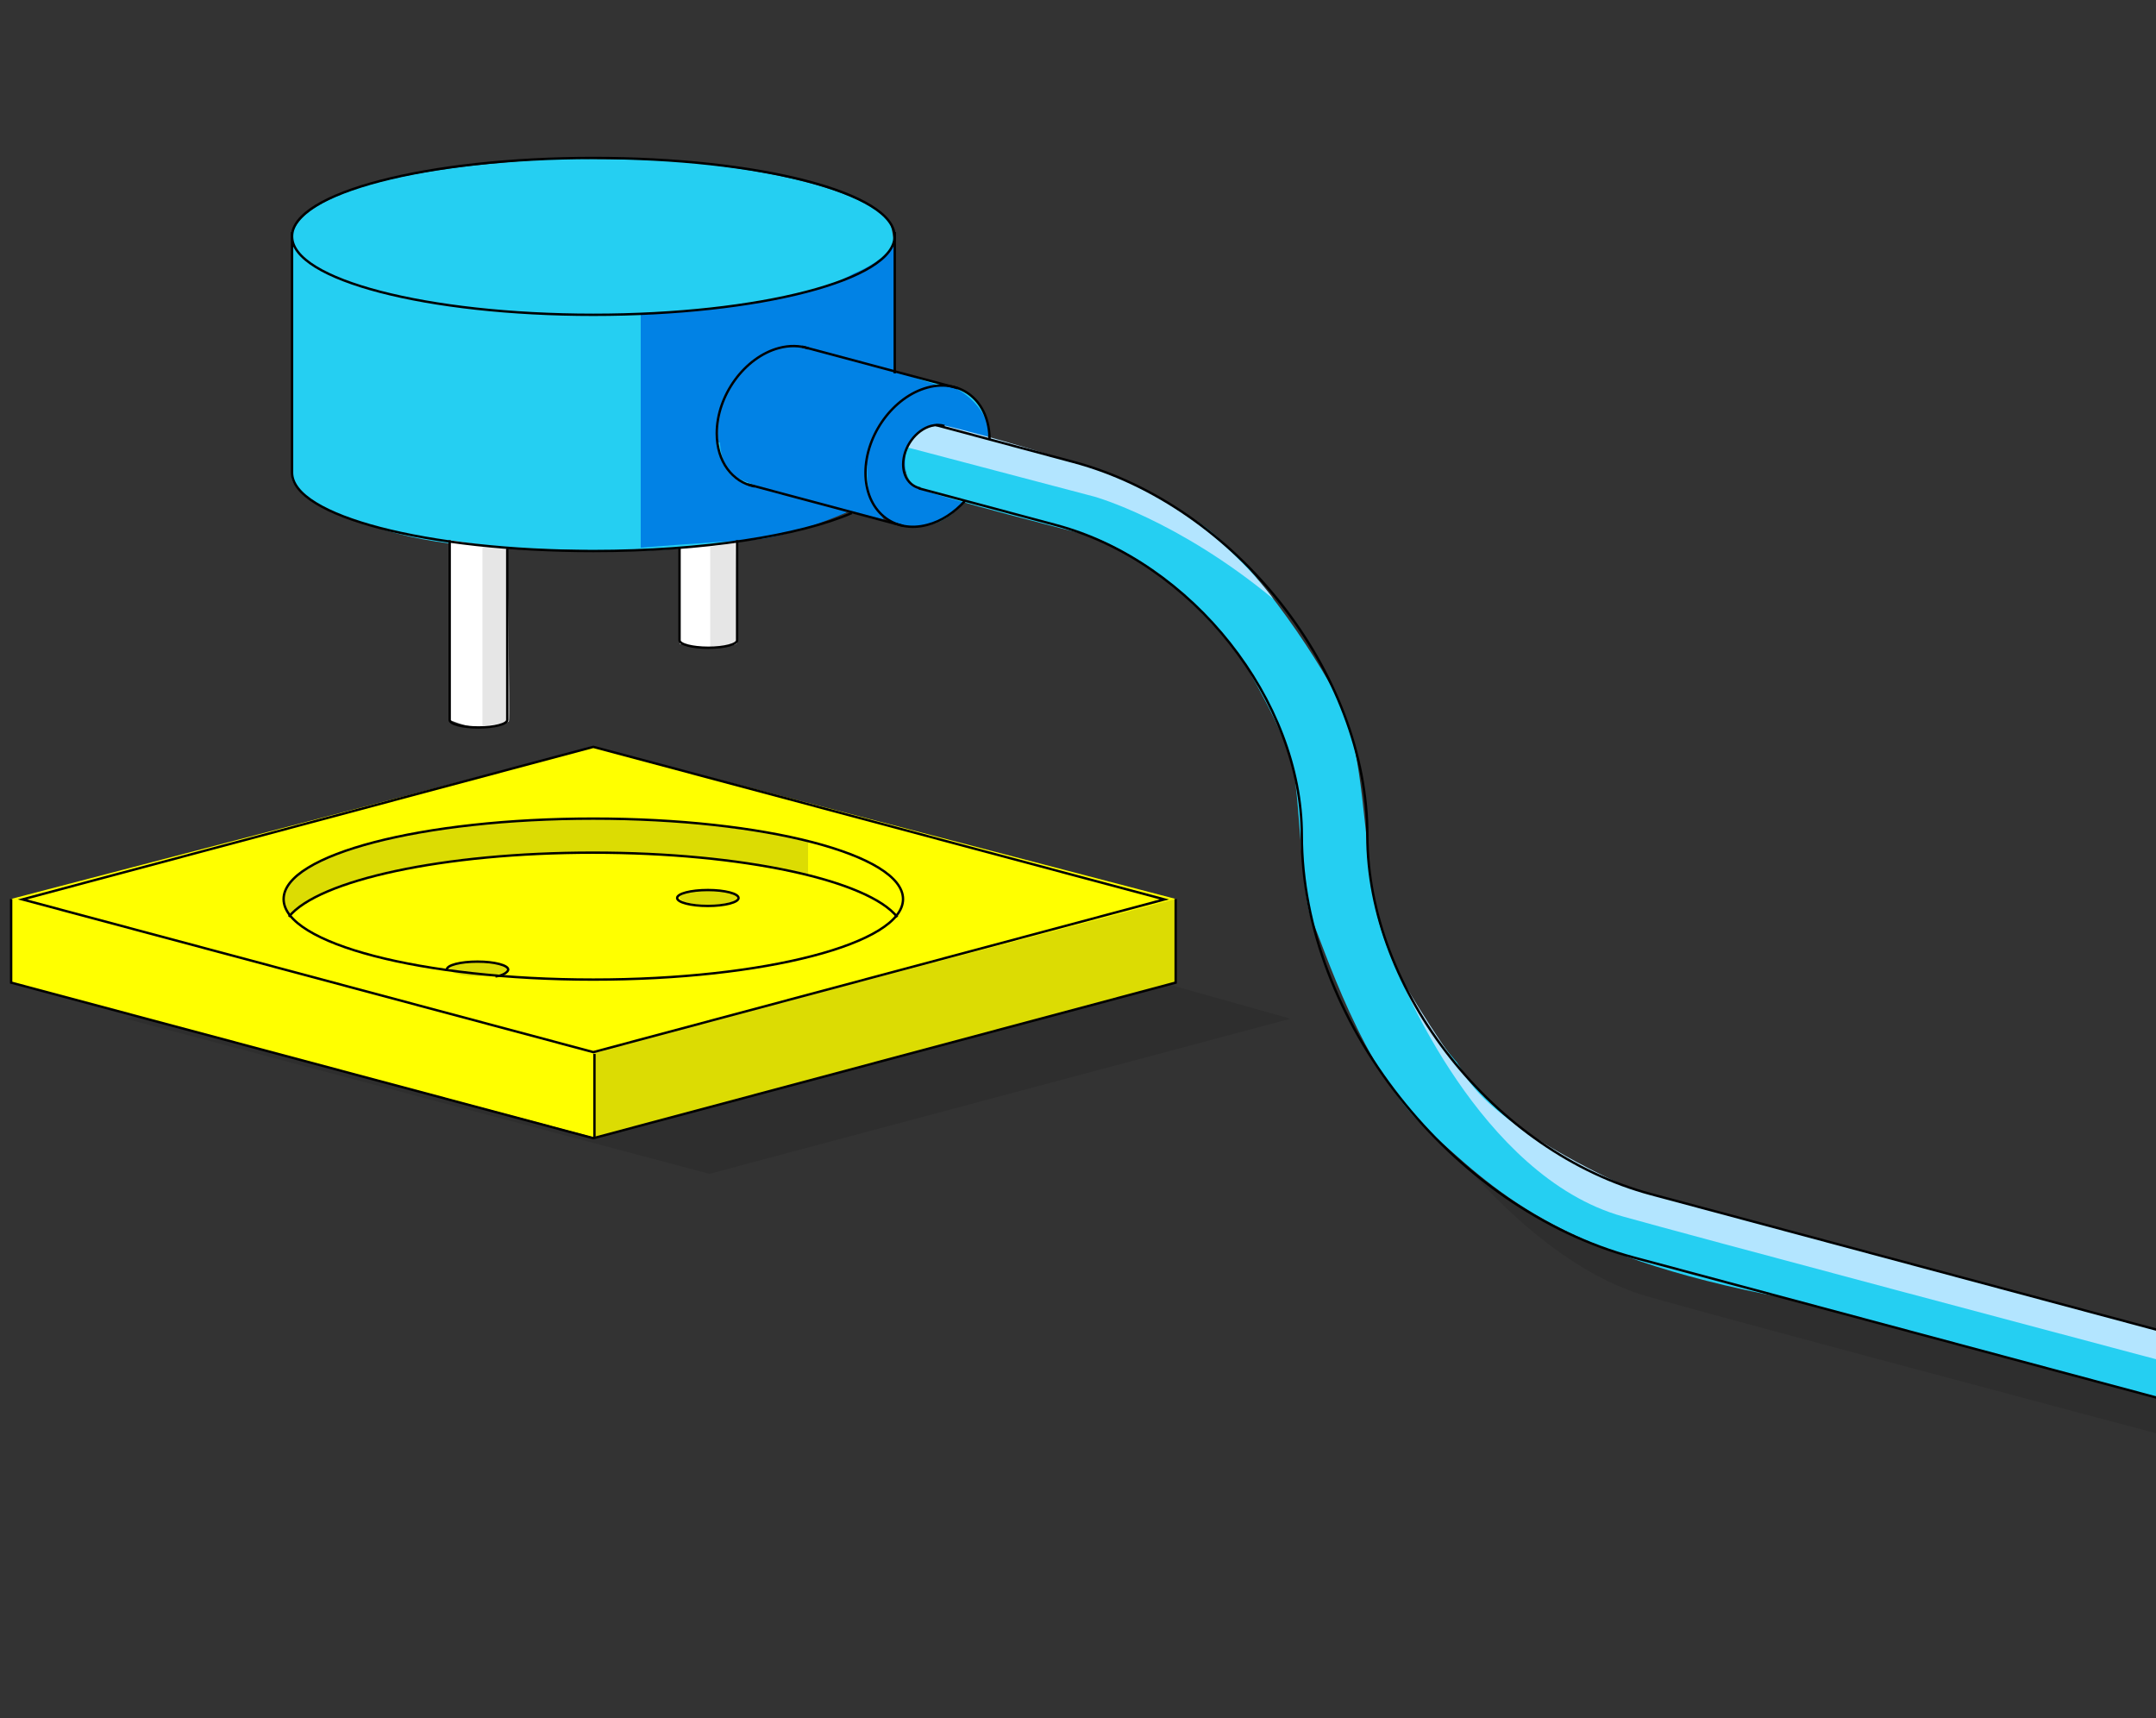 <?xml version="1.0" encoding="utf-8"?>
<!-- Generator: Adobe Illustrator 25.1.0, SVG Export Plug-In . SVG Version: 6.00 Build 0)  -->
<svg version="1.0" xmlns="http://www.w3.org/2000/svg" xmlns:xlink="http://www.w3.org/1999/xlink" x="0px" y="0px"
	 viewBox="0 0 1355.4 1080" style="enable-background:new 0 0 1355.4 1080;" xml:space="preserve">
<rect x="0" y="0" width="1355.4" height="1080" fill="#333333" stroke="none"/>
<style type="text/css">
	.st0{display:none;}
	.st1{display:inline;opacity:8.000000e-02;}
	.st2{display:inline;opacity:8.000180e-02;}
	.st3{display:inline;fill:#F076AC;}
	.st4{display:inline;fill:#EC196F;}
	.st5{display:inline;fill:#E087B8;}
	.st6{display:inline;fill:#F8C9DE;stroke:#000000;stroke-width:1.394;stroke-miterlimit:10;}
	.st7{display:inline;}
	.st8{fill:none;stroke:#EC196F;stroke-width:1.394;stroke-miterlimit:10;}
	.st9{fill:#FBE2ED;stroke:#000000;stroke-miterlimit:10;}
	.st10{fill:#F076AC;stroke:#000000;stroke-miterlimit:10;}
	.st11{fill:#FFFFFF;}
	.st12{fill:none;stroke:#000000;stroke-miterlimit:10;}
	.st13{fill:#F68C23;}
	.st14{fill:#F05822;}
	.st15{fill:#F8A254;}
	.st16{fill:#FFEAC8;stroke:#000000;stroke-miterlimit:10;}
	.st17{fill:none;stroke:#EC196F;stroke-miterlimit:10;}
	.st18{fill:#F076AC;}
	.st19{fill:#EC196F;}
	.st20{fill:none;stroke:#000000;stroke-width:0.98;stroke-miterlimit:10;}
	.st21{fill:none;stroke:#000000;stroke-width:0.966;stroke-miterlimit:10;}
	.st22{opacity:8.000000e-02;}
	.st23{display:inline;fill:#FFFFFF;}
	.st24{display:inline;fill:#377DC0;}
	.st25{display:inline;fill:#DAE0E9;}
	.st26{fill:none;stroke:#000000;}
	.st27{display:inline;fill:#43C5E8;}
	.st28{display:inline;fill:#B4E3F9;}
	.st29{display:inline;opacity:0.1;}
	.st30{display:inline;fill:#F68C23;}
	.st31{display:inline;fill:#F05822;}
	.st32{display:inline;fill:none;stroke:#000000;stroke-miterlimit:10;}
	.st33{display:inline;fill:#F8C9DE;}
	.st34{fill:none;stroke:#000000;stroke-miterlimit:10;stroke-dasharray:11.043,11.043;}
	.st35{fill:none;stroke:#000000;stroke-miterlimit:10;stroke-dasharray:11.834,11.834;}
	.st36{opacity:0.1;}
	.st37{fill:#13E817;}
	.st38{fill:#00C805;}
	.st39{fill:#40FF61;}
	.st40{fill:#8BF08E;}
	.st41{fill:#25CFF2;}
	.st42{fill:#0182E5;}
	.st43{fill:#4DE0F4;}
	.st44{fill:none;stroke:#000000;stroke-miterlimit:10;stroke-dasharray:12.44,12.44;}
	.st45{fill:#FF8D19;}
	.st46{fill:#B3E5FF;}
	.st47{fill:#FFFF00;}
	.st48{fill:#E6E6E6;}
	.st49{fill:#DCDC03;}
	.st50{fill:none;stroke:#000000;stroke-width:1.5;stroke-miterlimit:10;}
</style>
<g id="Layer_1" class="st0">
	<polygon class="st1" points="375.9,1034.5 452.2,1012.4 649.7,1070.1 927.5,994.1 717,935.9 893.8,884.8 521.1,782.7 313.7,842.6 
		3.1,932.4 	"/>
	<g class="st2">
		<g>
			<defs>
				<rect id="SVGID_1_" x="4.4" y="783.3" width="890.7" height="251.7"/>
			</defs>
			<clipPath id="SVGID_2_">
				<use xlink:href="#SVGID_1_"  style="overflow:visible;"/>
			</clipPath>
		</g>
	</g>
	<polygon class="st3" points="4.4,21.5 42.2,11.1 405.9,109 405.9,1026.3 368.3,1036.8 4.4,939.3 	"/>
	<polygon class="st4" points="368.6,119.8 405.9,109 405.9,1026.3 368.3,1036.8 	"/>
	<polygon class="st5" points="4.4,21.5 42.2,11.1 405.9,109 368.6,119.8 	"/>
	<polygon class="st6" points="18.5,49.3 97.7,69.4 97.7,108.6 274.5,156.5 275.4,117.3 353.8,137.6 353.8,1012.4 18.5,922.8 	"/>
	<path class="st7" d="M369.7,1038.5L3.1,940.3V19.7L369.7,118V1038.5z M5.8,938.2l361.3,96.8V119.9L5.8,23.1V938.2z"/>
	<path class="st7" d="M355.2,1014.5L17.3,923.9V46.6l81.6,21.9v39.2l174.5,46.8v-39.2l81.6,21.9v877.3H355.2z M19.7,921.9
		l332.6,89.2v-872l-76.3-20.5v39.2L96.2,109.7V70.5L19.9,50v872H19.7z"/>
	<polygon class="st7" points="369.4,1038.4 368.6,1035.7 404.7,1025.5 404.7,109.7 42,12.5 4.2,22.4 3.7,19.7 42.2,9.7 42.4,9.9 
		407.3,107.5 407.3,1027.4 	"/>
	<polygon class="st7" points="405.7,107.8 367.6,117.8 368.2,120.3 406.4,110.4 	"/>
	<path class="st7" d="M190.9,920.9c-2.3,0-4.8-0.3-7.2-1.1c-17.1-4.6-30.9-24.2-30.9-43.6c0-10.1,3.9-18.9,10.4-24
		c5.8-4.4,13.4-5.8,21.2-3.7c17.1,4.6,30.9,24.2,30.9,43.6c0,10.1-3.9,18.9-10.4,24C201,919.3,196.1,920.9,190.9,920.9 M177.3,850.2
		c-4.6,0-8.8,1.4-12.4,4.1c-6,4.6-9.4,12.5-9.4,21.9c0,18.4,13.1,36.9,29,41.2c7.1,1.9,13.8,0.7,18.9-3.2c6-4.6,9.4-12.6,9.4-21.9
		c0-18.4-13.1-36.9-29-41.2C181.6,850.6,179.4,850.2,177.3,850.2"/>
	<g class="st7">
		<g>
			
				<ellipse transform="matrix(0.759 -0.651 0.651 0.759 -138.348 189.241)" class="st8" cx="186.2" cy="281.4" rx="12.9" ry="17.5"/>
			<g>
				<path class="st8" d="M214.5,273.2c5.3,5.3,8.7,12.5,8.7,19.4c0,6.9-3.4,12-8.7,14.1"/>
				<path class="st8" d="M229.6,270.8c7.5,7.5,12.3,17.7,12.3,27.6c0,9.8-4.9,17-12.3,20"/>
				<path class="st8" d="M245.1,266.6c10.3,10.4,17,24.4,17,38c0,13.5-6.7,23.5-17,27.6"/>
			</g>
			<g>
				<path class="st8" d="M158,255.9c-5.3,2.1-8.7,7.2-8.7,14.1c0,6.9,3.4,14.1,8.7,19.4"/>
				<path class="st8" d="M142.9,244.3c-7.5,3-12.3,10.2-12.3,20c0,9.8,4.9,20,12.3,27.6"/>
				<path class="st8" d="M127.4,230.6c-10.3,4.1-17,14-17,27.6c0,13.5,6.7,27.6,17,38"/>
			</g>
		</g>
	</g>
	<g class="st7">
		<polygon class="st9" points="324.7,653.2 41,577.2 41,355.5 324.7,431.6 		"/>
		<polygon class="st10" points="149,545.2 149,457.1 216.7,519.3 		"/>
	</g>
	<g class="st7">
		<path class="st11" d="M264,720.2L108.4,676c-10.5-3-19.2-14.6-19.2-25.8l0,0c0-11.2,8.6-17.9,19.2-14.9L264,679.6
			c10.5,3,19.2,14.6,19.2,25.8v0C283.1,716.5,274.5,723.2,264,720.2z"/>
		<path class="st12" d="M264,720.2L108.4,676c-10.5-3-19.2-14.6-19.2-25.8l0,0c0-11.2,8.6-17.9,19.2-14.9L264,679.6
			c10.5,3,19.2,14.6,19.2,25.8v0C283.1,716.5,274.5,723.2,264,720.2z"/>
	</g>
	<g class="st7">
		<polygon class="st13" points="714.7,476.5 315.4,367.1 315.4,711.2 714.8,820.2 		"/>
		<polygon class="st14" points="727.9,472.7 714.7,476.5 714.8,820.2 727.7,816.8 		"/>
		<polygon class="st15" points="727.9,472.7 714.7,476.5 315.4,367.1 330,363.1 		"/>
		<polygon points="716.1,821.7 716.1,476.4 315.3,366.6 315.3,675.1 316.8,675.1 316.8,368.6 714.6,477.4 714.6,819.7 395.8,732.5 
			395.4,733.9 		"/>
		<polygon points="727.8,818.2 729.2,818.2 729.2,471.9 329.4,362.4 329,363.8 727.8,473 		"/>
		<polygon points="329.8,362.6 330.2,364.1 315.7,368 315.3,366.6 		"/>
		<polygon points="727.9,472.4 728.3,473.8 714.8,477.5 714.4,476.1 		"/>
		<polygon points="728.1,816.6 728.5,818 715.6,821.5 715.2,820.1 		"/>
		<polygon class="st16" points="470.4,578.9 356.2,544 356.2,429.8 470.4,464.7 		"/>
		<g>
			<g>
				
					<ellipse transform="matrix(0.759 -0.651 0.651 0.759 -245.893 474.073)" class="st17" cx="516.9" cy="568.9" rx="5.1" ry="6.9"/>
				<g>
					<path class="st17" d="M528,565.7c2.1,2.1,3.4,4.9,3.4,7.6c0,2.7-1.4,4.7-3.4,5.5"/>
					<path class="st17" d="M534,564.8c2.9,3,4.9,7,4.9,10.8c0,3.9-1.9,6.7-4.9,7.9"/>
					<path class="st17" d="M540.1,563.1c4,4.1,6.7,9.6,6.7,14.9c0,5.3-2.6,9.2-6.7,10.8"/>
				</g>
				<g>
					<path class="st17" d="M505.8,558.9c-2.1,0.8-3.4,2.8-3.4,5.5c0,2.7,1.4,5.5,3.4,7.6"/>
					<path class="st17" d="M499.8,554.3c-2.9,1.2-4.9,4-4.9,7.9c0,3.9,1.9,7.9,4.9,10.8"/>
					<path class="st17" d="M493.7,548.9c-4,1.6-6.7,5.5-6.7,10.8c0,5.3,2.6,10.8,6.7,14.9"/>
				</g>
			</g>
		</g>
		<path class="st18" d="M659.5,568.5c0,6.9,5.1,16.1,12.2,18c6.9,1.9,12.2-4.5,12.2-11.5c0-6.9-5.8-14.9-12.7-16.8
			C664.2,556.4,659.5,561.5,659.5,568.5"/>
		<path class="st19" d="M669.4,557.8l6-1.9c0,0,11.5,2.6,13.1,10.9c1.6,8.4-0.1,15.6-2.9,16.8c-2.8,1.1-5.8,1.4-5.8,1.4
			s6.6-6.9,4.1-13.6c-2.6-6.7-5.7-11.2-8.5-12.2C672.6,558.4,669.4,557.8,669.4,557.8"/>
		<path class="st18" d="M617.1,557.6c0,6.9,5.1,16.1,12.2,18c6.9,1.9,12.2-4.5,12.2-11.5c0-7-5.8-14.9-12.7-16.8
			C621.7,545.4,617.1,550.5,617.1,557.6"/>
		<path class="st19" d="M626.4,546.3l6-1.9c0,0,10.5,2.8,13.1,11c2.7,8.7-0.1,15.6-2.9,16.8c-2.8,1.1-5.7,2.8-5.7,2.8
			s6.5-8.2,4-14.9c-2.6-6.7-5.7-11.2-8.5-12.2C629.6,546.8,626.4,546.3,626.4,546.3"/>
		<polygon points="488.7,524.7 488.3,526.3 602.1,556.8 602.5,555.2 		"/>
		<polygon points="488.7,501.1 488.3,502.7 602.1,533.2 602.5,531.6 		"/>
		<path d="M631.9,576.9c-1,0-2-0.1-3-0.4c-7.1-1.9-12.8-10.2-12.8-18.3c0-4.4,1.6-8,4.5-10.2c2.5-1.9,5.6-2.4,8.8-1.6
			c7.2,1.9,12.9,10.2,12.9,18.3c0,4.4-1.6,8-4.5,10.2C636,576.2,634,576.9,631.9,576.9 M626.3,547.6c-1.8,0-3.5,0.6-4.9,1.7
			c-2.5,1.9-3.8,5-3.8,8.8c0,7.5,5.3,15,11.6,16.8c2.8,0.8,5.4,0.3,7.4-1.2c2.5-1.9,3.8-5,3.8-8.8c0-7.5-5.3-15-11.6-16.7
			C628,547.7,627.2,547.6,626.3,547.6"/>
		<path d="M635.7,576.1l-0.4-1.6l4.6-1.2c3.9-1.1,6.5-5.2,6.5-10.2c0-7.5-5.3-15-11.6-16.8c-1.9-0.6-3.8-0.4-5.5,0.2l-5.1,1.5
			l-0.4-1.6l5.1-1.5c1.9-0.8,4.1-0.8,6.4-0.2c7.2,1.9,12.9,10.2,12.9,18.3c0,5.9-3,10.5-7.7,11.8L635.7,576.1z"/>
		<polygon points="622.1,559.4 621.7,561 634.9,564.6 635.4,562.9 		"/>
		<rect x="670.1" y="566" width="1.7" height="13"/>
		<path d="M674.3,587.7c-1,0-2-0.1-3-0.4c-7.2-1.9-12.9-10.2-12.9-18.3c0-4.4,1.6-8,4.5-10.2c2.5-1.9,5.6-2.4,8.8-1.6
			c7.2,1.9,12.8,10.2,12.8,18.3c0,4.4-1.6,8-4.5,10.2C678.5,587.1,676.5,587.7,674.3,587.7 M668.8,558.5c-1.8,0-3.5,0.6-4.9,1.7
			c-2.5,1.9-3.8,5-3.8,8.8c0,7.5,5.3,15,11.6,16.8c2.8,0.8,5.4,0.3,7.4-1.2c2.5-1.9,3.8-5,3.8-8.8c0-7.5-5.3-15-11.6-16.8
			C670.5,558.6,669.6,558.5,668.8,558.5"/>
		<path d="M678.2,587l-0.4-1.6l4.6-1.2c3.9-1.1,6.5-5.1,6.5-10.2c0-7.5-5.3-15-11.6-16.8c-1.9-0.5-3.8-0.4-5.5,0.2l-5.1,1.4
			l-0.4-1.6l5.1-1.4c1.9-0.8,4.1-0.8,6.4-0.2c7.2,1.9,12.9,10.2,12.9,18.3c0,5.9-3,10.5-7.7,11.8L678.2,587z"/>
		<rect x="670.1" y="565.9" transform="matrix(0.258 -0.966 0.966 0.258 -55.335 1073.46)" width="1.7" height="13.7"/>
		<polygon class="st13" points="317.4,467.7 258.6,550.8 319.7,533.5 		"/>
		<polyline class="st20" points="316,467.5 258.6,550.8 316.8,533.2 		"/>
		<polyline class="st12" points="316.1,672.7 316.1,711.4 397.1,733.4 		"/>
		<path class="st14" d="M640.6,754.3l-252.2-71.7c-17.1-4.9-31.1-23.6-31.1-41.8v0c0-18.1,14-29,31.1-24.1l252.2,71.7
			c17.1,4.9,31.1,23.6,31.1,41.8v0C671.7,748.3,657.7,759.2,640.6,754.3z"/>
		<g>
			<path class="st11" d="M641.2,738.6L389,666.9c-17.1-4.9-31.1-23.6-31.1-41.8v0c0-18.1,14-29,31.1-24.1l252.2,71.7
				c17.1,4.9,31.1,23.6,31.1,41.8v0C672.3,732.6,658.3,743.4,641.2,738.6z"/>
			<path class="st21" d="M628.3,740.9l-238.7-74c-17.1-4.9-31.1-23.6-31.1-41.8l-11.6,6.5c0-11,7.6-22.7,15.5-27.7
				c0.7-0.4,10.6-2.5,11.4-2.8c4.6-1.6,10-1.7,15.8-0.1l252.2,71.7c17.1,4.9,31.1,23.6,31.1,41.8v0c0,12-6.2,20.8-15.3,24
				c-1.1,0.4-14.5,3.9-15.6,4.1C638.1,743.3,632.7,742.1,628.3,740.9z"/>
			<path class="st11" d="M630.2,741.4l-252.2-71.7c-17.1-4.9-31.1-23.6-31.1-41.8v0c0-18.1,14-29,31.1-24.1l252.2,71.7
				c17.1,4.9,31.1,23.6,31.1,41.8v0C661.3,735.4,647.3,746.3,630.2,741.4z"/>
			<path class="st21" d="M630.2,741.4l-252.2-71.7c-17.1-4.9-31.1-23.6-31.1-41.8v0c0-18.1,14-29,31.1-24.1l252.2,71.7
				c17.1,4.9,31.1,23.6,31.1,41.8v0C661.3,735.4,647.3,746.3,630.2,741.4z"/>
		</g>
		<polygon class="st22" points="661.3,717.3 660.3,725.2 658.5,730 656,734.1 652.4,737.8 646.7,741 655.8,739 662,736.4 
			667.1,731.9 669.7,728 672.3,720.6 672.9,713 		"/>
	</g>
</g>
<g id="Layer_2" class="st0">
	<path class="st1" d="M824.9,759.4L129.4,940.3l385.6,100.2l204.4-53.2l203.2,52.8c19.1,5,46.8,5.8,62,1.8l231.7-60.2
		c15.2-3.9,12-11.2-7-16.1L1006,912.8l204.4-53.2L824.9,759.4z"/>
	<polygon class="st23" points="354.2,333.3 354.2,678.3 358.3,691.5 365.8,699.4 374.1,703.4 910.1,847.1 913.9,848 927.4,845.4 
		934.9,840.9 938.5,833.6 939,483.5 933.1,467.8 925.8,461.3 917.9,458 379.1,313.9 371.2,312.3 358.3,318.1 	"/>
	<polygon class="st24" points="355.7,372.9 929.1,525.1 929.1,614.9 355.7,462.4 	"/>
	<polygon class="st25" points="929.9,482.9 937.6,478.1 939,488.5 938.9,827.8 936.3,838 930.6,842.5 926.4,847.1 920.6,847.1 
		927.4,841.2 929.9,834.3 930.2,826.7 	"/>
	<polygon class="st23" points="355.7,326.2 364.4,319.8 373.3,313.3 386.9,312.3 390.1,317.8 925.9,460.5 934.6,469.3 939.1,481.2 
		929.9,482.9 922.7,469 915.4,463 906.4,459.7 371.8,318.5 368.2,319.1 	"/>
	<g class="st7">
		<path class="st26" d="M910.1,847.1l-536-143.6c-11-2.9-19.8-14.2-19.8-25.2v-345c0-11,8.9-17.5,19.8-14.5l536,143.6
			c11,2.9,19.8,14.2,19.8,25.2v345C929.9,843.5,921,850,910.1,847.1z"/>
		<line class="st26" x1="354.2" y1="371.8" x2="929.9" y2="526.1"/>
		<line class="st26" x1="354.2" y1="462.1" x2="929.9" y2="616.3"/>
		<polygon class="st26" points="641.9,614.9 399.4,549.9 399.4,521.9 641.9,586.9 		"/>
		
			<ellipse transform="matrix(0.883 -0.469 0.469 0.883 -259.175 478.369)" class="st26" cx="829.9" cy="759" rx="23.4" ry="30.9"/>
		
			<ellipse transform="matrix(0.883 -0.469 0.469 0.883 -259.466 495.025)" class="st26" cx="863.2" cy="767.9" rx="23.4" ry="30.9"/>
	</g>
	<g class="st7">
		<path class="st26" d="M350.5,323.9c12.8-7.2,21.7-12.1,32.7-9.1l536,143.6c11,2.9,19.8,14.2,19.8,25.2v345
			c0,13.4-6.6,17.7-23.9,19.3"/>
	</g>
	<polygon class="st1" points="549.8,365.8 677.6,399.6 677.6,786.2 549.8,750.5 	"/>
	<polygon class="st27" points="549.6,112.9 172.3,10.5 133.1,21.3 133.1,940.2 512,1041.7 551.2,1030.9 	"/>
	<polygon class="st24" points="549.8,113.1 510.6,123.5 510.6,1042.3 549.8,1031.5 	"/>
	<polygon class="st28" points="495.5,1022.3 146.3,927.6 146.3,46.2 495.5,136.8 	"/>
	<path class="st29" d="M503.7,282.1l-7.7,23.4l-1,101l-0.4,13.3v29.1c-14.9-4-26.9-19.3-26.9-34.1c0,0,0,0,0,0
		c-1.5,13.1-12.9,20.5-26.7,16.8c-14.9-4-26.9-19.3-26.9-34.1c0-0.4,0-0.8,0.1-1.2l-0.2-0.1c-0.5,14.3-12.3,22.8-26.9,18.8
		c-14.2-3.8-25.8-18-26.8-32.2c-0.9,13.9-12.5,21.9-26.8,18.1c-14.6-3.9-26.5-18.8-26.9-33.4c-1.9,12.5-13.1,19.6-26.6,15.9
		c-14.9-4-26.9-19.3-26.9-34.1c0-0.1,0-0.2,0-0.3l-0.7-0.2c-0.6,14.2-12.4,22.5-26.9,18.6c-14.9-4-26.9-19.3-26.9-34.1l10.9,2.9
		l-4.8-1.4l-6.1-1.5v-90.4L503.7,282.1z"/>
	<path class="st29" d="M511,302.5l-15.1,3l-1.5,143.4c0,0,17.2,5.7,16.6-12.8C510.7,426.3,511,302.5,511,302.5z"/>
	<path class="st27" d="M418,478.5c0,9.7,7.3,22.5,17,25.1s17-6.3,17-16.1s-8.1-20.8-17.8-23.4C424.4,461.5,418,468.8,418,478.5z"/>
	<path class="st24" d="M431.7,463.6l8.4-2.7c0,0,16.2,3.5,18.3,15.4c2.1,11.9-0.2,21.9-4.1,23.4s-8.1,2.1-8.1,2.1s9.3-9.7,5.8-19
		c-3.6-9.4-8-15.7-11.9-17.1C436.1,464.3,431.7,463.6,431.7,463.6z"/>
	<path class="st27" d="M358.6,463.2c0,9.7,7.3,22.5,17,25.1c9.7,2.6,17-6.3,17-16.1s-8.1-20.8-17.8-23.4S358.6,453.5,358.6,463.2z"
		/>
	<path class="st24" d="M371.6,447.5l8.4-2.7c0,0,14.7,3.9,18.3,15.4c3.8,12.2-0.2,21.9-4.1,23.4c-4,1.6-7.9,3.9-7.9,3.9
		s9.1-11.4,5.6-20.8s-8-15.7-11.9-17.1C376,448.2,371.6,447.5,371.6,447.5z"/>
	<path class="st27" d="M418.2,572.3c0,9.7,7.3,22.5,17,25.1c9.7,2.6,17-6.3,17-16.1c0-9.7-8.1-20.8-17.8-23.4
		S418.2,562.6,418.2,572.3z"/>
	<path class="st24" d="M432,557.4l8.4-2.7c0,0,16.2,3.5,18.3,15.4c2.1,11.9-0.2,21.9-4.1,23.4c-4,1.6-8.1,2.1-8.1,2.1
		s9.3-9.7,5.8-19c-3.6-9.4-8-15.7-11.9-17.1S432,557.4,432,557.4z"/>
	<path class="st27" d="M358.9,557c0,9.7,7.3,22.5,17,25.1c9.7,2.6,17-6.3,17-16.1c0-9.7-8.1-20.8-17.8-23.4
		C365.3,540,358.9,547.2,358.9,557z"/>
	<path class="st24" d="M371.8,541.3l8.4-2.7c0,0,14.7,3.9,18.3,15.4c3.8,12.2-0.2,21.9-4.1,23.4c-4,1.6-7.9,3.9-7.9,3.9
		s9.1-11.4,5.6-20.8c-3.6-9.4-8-15.7-11.9-17.1S371.8,541.3,371.8,541.3z"/>
	<path class="st27" d="M418.2,666.2c0,9.7,7.3,22.5,17,25.1c9.7,2.6,17-6.3,17-16.1c0-9.7-8.1-20.8-17.8-23.4
		C424.7,649.2,418.2,656.4,418.2,666.2z"/>
	<path class="st24" d="M432,651.3l8.4-2.7c0,0,16.2,3.5,18.3,15.4c2.1,11.9-0.2,21.9-4.1,23.4c-4,1.6-8.1,2.1-8.1,2.1
		s9.3-9.7,5.8-19c-3.6-9.4-8-15.7-11.9-17.1C436.4,651.9,432,651.3,432,651.3z"/>
	<path class="st27" d="M358.9,650.8c0,9.7,7.3,22.5,17,25.1c9.7,2.6,17-6.3,17-16.1s-8.1-20.8-17.8-23.4
		C365.3,633.8,358.9,641.1,358.9,650.8z"/>
	<path class="st24" d="M371.8,635.1l8.4-2.7c0,0,14.7,3.9,18.3,15.4c3.8,12.2-0.2,21.9-4.1,23.4c-4,1.6-7.9,3.9-7.9,3.9
		s9.1-11.4,5.6-20.8c-3.6-9.4-8-15.7-11.9-17.1S371.8,635.1,371.8,635.1z"/>
	<path class="st24" d="M390.2,873.6L216,826.4c0,0-17-5.6-25.6,6.8s-0.7,29.6,3.4,34.6c4.1,5,11.5,11.4,23.8,14.9
		c12.3,3.5,211.6,56.8,211.6,56.8s15.5,6.2,25.4-9.9c9.9-16-7.6-34.1-7.6-34.1s-9-9.9-18.9-11.7C418.2,882,390.2,873.6,390.2,873.6z
		"/>
	<path class="st24" d="M379,877.3L204.7,830c0,0-17-5.6-25.6,6.8c-8.5,12.4-0.7,29.6,3.4,34.6c4.1,5,11.5,11.4,23.8,14.9
		c12.3,3.5,211.6,56.8,211.6,56.8s15.5,6.2,25.4-9.9c9.9-16-7.6-34.1-7.6-34.1s-9-9.9-18.9-11.7C406.9,885.7,379,877.3,379,877.3z"
		/>
	<path class="st30" d="M381.3,338.9l-53.5-14.7c0,0,0.8,25.4,9.9,32.8c9,7.3,17.2,13.2,27.1,11.1c10-2.1,17.1-13,17.1-14.2
		C381.8,352.5,381.3,338.9,381.3,338.9z"/>
	<path class="st23" d="M327.1,324.3l-53.5-14.7c0,0,0.8,25.4,9.9,32.8c9,7.3,17.2,13.2,27.1,11.1c10-2.1,17.1-13,17.1-14.2
		C327.6,337.9,327.1,324.3,327.1,324.3z"/>
	<path class="st23" d="M219.9,295.7l-53.5-14.7c0,0,0.8,25.4,9.9,32.8c9,7.3,17.2,13.2,27.1,11.1s17.1-13,17.1-14.2
		C220.5,309.2,219.9,295.7,219.9,295.7z"/>
	<path class="st23" d="M112.5,265.3L59,250.5c0,0,0.8,25.4,9.9,32.8S86,296.5,96,294.4s17.1-13,17.1-14.2
		C113,278.9,112.5,265.3,112.5,265.3z"/>
	<polygon class="st31" points="510.6,123.5 510.6,302.3 381.3,338.9 	"/>
	<polygon class="st30" points="510.6,123.5 454.1,108.3 327.7,324.2 381.3,338.9 	"/>
	<polygon class="st23" points="454.9,108.5 401.1,94.6 273.6,309.6 327.7,324.2 	"/>
	<polygon class="st23" points="345.7,80.6 292,66.7 164.4,281.6 218.6,296.2 	"/>
	<polygon class="st23" points="240,51.9 186.3,38 58.7,253 112.9,267.6 	"/>
	<path class="st30" d="M273.7,310.1l-53.5-14.7c0,0,0.8,25.4,9.9,32.8c9,7.3,17.2,13.2,27.1,11.1c10-2.1,17.1-13,17.1-14.2
		C274.2,323.6,273.7,310.1,273.7,310.1z"/>
	<polygon class="st30" points="401.1,94.6 347.6,79.5 220.3,295.4 271.8,310.1 	"/>
	<path class="st30" d="M165.4,281.4l-53.5-14.7c0,0,0.8,25.4,9.9,32.8c9,7.3,17.2,13.2,27.1,11.1c10-2.1,17.1-13,17.1-14.2
		S165.4,281.4,165.4,281.4z"/>
	<polygon class="st30" points="292.9,65.9 239.4,50.8 112.1,266.7 165.4,281.4 	"/>
	<path class="st30" d="M57.6,252.5L4,237.8c0,0,0.8,25.4,9.9,32.8c9,7.3,17.2,13.2,27.1,11.1s17.1-13,17.1-14.2
		C58.1,266.1,57.6,252.5,57.6,252.5z"/>
	<polygon class="st30" points="185.1,37.1 131.5,21.9 4.2,237.9 57.6,252.5 	"/>
	<g class="st7">
		<g>
			<polyline class="st12" points="510.6,123.5 510.6,1042.3 131.7,940.8 131.7,304.6 			"/>
			<polyline class="st12" points="146.3,309.4 146.3,928.4 495.5,1022 495.5,305.3 			"/>
			<polyline class="st12" points="382.9,338.9 5.6,237.3 131.1,21.5 170.9,11.1 549.8,112.7 549.8,1031.5 511.3,1042.6 			"/>
		</g>
		<path class="st12" d="M327.7,324.4v8.6c0,14.8,12,30.1,26.9,34.1c14.8,4,26.9-4.8,26.9-19.7v-8.5L510,123.5l39.7-10.4"/>
	</g>
	<path class="st32" d="M166.6,280.5v8.6c0,14.8,12,30.1,26.9,34.1c14.8,4,26.9-4.8,26.9-19.7v-8.5"/>
	<path class="st32" d="M112.9,266.3v8.6c0,14.8,12,30.1,26.9,34.1s26.9-4.8,26.9-19.7v-8.5"/>
	<path class="st32" d="M59.2,251.6v8.6c0,14.8,12,30.1,26.9,34.1c14.8,4,26.9-4.8,26.9-19.7v-8.5"/>
	<path class="st32" d="M274,310.1v8.6c0,14.8,12,30.1,26.9,34.1c14.8,4,26.9-4.8,26.9-19.7v-8.5"/>
	<path class="st32" d="M220.3,295.4v8.6c0,14.8,12,30.1,26.9,34.1c14.8,4,26.9-4.8,26.9-19.7V310"/>
	<path class="st32" d="M5.4,237.4v8.6c0,14.8,12,30.1,26.9,34.1s26.9-4.8,26.9-19.7v-8.5"/>
	<line class="st32" x1="131.7" y1="21.9" x2="510.6" y2="123.5"/>
	<line class="st32" x1="59.2" y1="253" x2="186.3" y2="37.2"/>
	<line class="st32" x1="112.9" y1="266.3" x2="240" y2="50.5"/>
	<line class="st32" x1="166.6" y1="281" x2="293.7" y2="65.1"/>
	<line class="st32" x1="220.5" y1="295.3" x2="347.6" y2="79.5"/>
	<line class="st32" x1="274" y1="309.9" x2="401.1" y2="94.1"/>
	<line class="st32" x1="327.7" y1="324.2" x2="454.9" y2="108.3"/>
	<line class="st32" x1="510.6" y1="301.6" x2="381.8" y2="338.9"/>
	<line class="st32" x1="178.8" y1="418.4" x2="338.1" y2="461"/>
	
		<ellipse transform="matrix(0.9 -0.436 0.436 0.9 -166.781 210.822)" class="st32" cx="375.6" cy="468.5" rx="16" ry="21.4"/>
	<path class="st32" d="M368.2,448.5l7.1-2c2.5-0.9,5.3-1.1,8.3-0.3c9.5,2.5,17.2,13.5,17.2,24.6c0,8-4,13.8-9.9,15.4l-6.4,1.8"/>
	<line class="st32" x1="365.5" y1="466.7" x2="384.1" y2="471.7"/>
	<line class="st32" x1="434.2" y1="474.9" x2="434.2" y2="493"/>
	
		<ellipse transform="matrix(0.9 -0.436 0.436 0.9 -167.453 238.238)" class="st32" cx="435" cy="483.7" rx="16" ry="21.4"/>
	<path class="st32" d="M427.6,463.6l7.1-2c2.5-0.9,5.3-1.1,8.3-0.3c9.5,2.5,17.2,13.5,17.2,24.6c0,8-4,13.8-9.9,15.4l-6.4,1.8"/>
	<line class="st32" x1="424.8" y1="481.9" x2="443.4" y2="486.8"/>
	<line class="st32" x1="178.8" y1="512.2" x2="338.1" y2="554.9"/>
	
		<ellipse transform="matrix(0.9 -0.436 0.436 0.9 -207.731 220.227)" class="st32" cx="375.6" cy="562.4" rx="16" ry="21.4"/>
	<path class="st32" d="M368.2,542.3l7.1-2c2.5-0.9,5.3-1.1,8.3-0.3c9.5,2.5,17.2,13.5,17.2,24.6c0,8-4,13.8-9.9,15.4l-6.4,1.8"/>
	<line class="st32" x1="365.5" y1="560.6" x2="384.1" y2="565.5"/>
	<line class="st32" x1="434.2" y1="568.7" x2="434.2" y2="586.8"/>
	
		<ellipse transform="matrix(0.9 -0.436 0.436 0.9 -208.404 247.643)" class="st32" cx="435" cy="577.6" rx="16" ry="21.4"/>
	<path class="st32" d="M427.6,557.5l7.1-2c2.5-0.9,5.3-1.1,8.3-0.3c9.5,2.5,17.2,13.5,17.2,24.6c0,8-4,13.8-9.9,15.4l-6.4,1.8"/>
	<line class="st32" x1="424.8" y1="575.7" x2="443.4" y2="580.7"/>
	<line class="st32" x1="178.8" y1="606.1" x2="338.1" y2="648.8"/>
	
		<ellipse transform="matrix(0.9 -0.436 0.436 0.9 -248.682 229.631)" class="st32" cx="375.6" cy="656.2" rx="16" ry="21.4"/>
	<path class="st32" d="M368.2,636.2l7.1-2c2.5-0.9,5.3-1.1,8.3-0.3c9.5,2.5,17.2,13.5,17.2,24.6c0,8-4,13.8-9.9,15.4l-6.4,1.8"/>
	<line class="st32" x1="365.5" y1="654.4" x2="384.1" y2="659.4"/>
	<line class="st32" x1="434.2" y1="662.6" x2="434.2" y2="680.7"/>
	
		<ellipse transform="matrix(0.9 -0.436 0.436 0.9 -249.355 257.047)" class="st32" cx="435" cy="671.4" rx="16" ry="21.4"/>
	<path class="st32" d="M427.6,651.3l7.1-2c2.5-0.9,5.3-1.1,8.3-0.3c9.5,2.5,17.2,13.5,17.2,24.6c0,8-4,13.8-9.9,15.4l-6.4,1.8"/>
	<line class="st32" x1="424.8" y1="669.6" x2="443.4" y2="674.6"/>
	<path class="st32" d="M192.3,829.2c5.6-1.5,16.2-4.8,23.2-2.9l214.8,57.5c15.4,4.1,27.9,20,27.9,35.4v0c0,10.6-5.9,18.2-14.6,20.6
		l-10.7,3.2"/>
	<path class="st32" d="M203.5,885.6l214.8,57.5c15.4,4.1,27.9-5,27.9-20.4v0c0-15.4-12.5-31.2-27.9-35.4l-214.8-57.5
		c-15.4-4.1-27.9,5-27.9,20.4v0C175.6,865.7,188.1,881.5,203.5,885.6z"/>
</g>
<g id="Layer_3" class="st0">
	<path class="st29" d="M1049.6,1020.5c23.4-6.2,61.3-6.2,84.7,0l95-25.3L576.5,821.4l84,246.4l294.1,0.5l95-25.3
		C1026.2,1036.8,1026.2,1026.7,1049.6,1020.5z"/>
	<path class="st30" d="M5.3,893.8v-10.6l276.6-73.1L934.6,984l1,0.1l0.4,10.4l-95.3,25.4c0,0-28-6.7-47.3-4.6c0,0-27.9,0.5-38.8,5
		s-13.6,5.8-13.6,5.8s12.3,5.4,13.9,5.8c1.6,0.4,0.8,1.2,0.8,1.2v9.1l-95.3,25.7L5.3,893.8z"/>
	<polygon class="st31" points="660.1,1057.1 660.5,1067.8 755.8,1042.1 755.8,1033 754.9,1031.8 	"/>
	<path class="st31" d="M741.1,1026c0,0-9.2-6.5,1.2-12.2c10.4-5.7,30-7.9,30-7.9s27.5-1.9,38.3-1.2c10.8,0.7,29.1,4.3,29.1,4.3
		l0.3,10.6c0,0-28-6.4-43.1-4.3c0,0-19.6,0.1-26.6,1.7c0,0-12.5,1.9-16.5,3.5c-4.1,1.6-10.8,4.5-10.8,4.5L741.1,1026z"/>
	<polygon class="st31" points="840.7,1008.7 840.7,1019.9 936,994.5 936,984.1 	"/>
	<path class="st31" d="M755.8,1042.4v-9.1l-14.7-7c0,0,10.7-8,33.2-9.4c22.5-1.3,42.5-1.1,42.5-1.1l23.9,4.2l95.3-25.4v-10.4
		l-65.4-16.9l28.2-7.6L338.6,813.9L68.3,885l641.5,170.3L755.8,1042.4z"/>
	<path class="st30" d="M5.3,848.7v-10.6L281.9,765l652.7,173.8l1,0.1l0.4,10.4l-95.3,25.4c0,0-28-6.7-47.3-4.6c0,0-27.9,0.5-38.8,5
		c-10.8,4.4-13.6,5.8-13.6,5.8s12.3,5.4,13.9,5.8s0.8,1.2,0.8,1.2v9.1l-95.3,25.7L5.3,848.7z"/>
	<path class="st31" d="M755.8,997.2v-9.1l-14.7-7c0,0,10.7-8,33.2-9.4c22.5-1.3,42.5-1.1,42.5-1.1l23.9,4.2l95.3-25.4v-10.4
		l-65.4-16.9l28.2-7.6L338.6,768.8L68.3,839.9l641.5,170.3L755.8,997.2z"/>
	<polygon class="st31" points="660.1,1011.9 660.5,1022.7 755.8,997 755.8,987.9 754.9,986.6 	"/>
	<path class="st31" d="M741.1,980.9c0,0-9.2-6.5,1.2-12.2c10.4-5.7,30-7.9,30-7.9s27.5-1.9,38.3-1.2s29.1,4.3,29.1,4.3l0.3,10.6
		c0,0-28-6.4-43.1-4.3c0,0-19.6,0.1-26.6,1.7c0,0-12.5,1.9-16.5,3.5c-4.1,1.6-10.8,4.5-10.8,4.5L741.1,980.9z"/>
	<polygon class="st31" points="840.7,963.6 840.7,974.7 936,949.3 936,938.9 	"/>
	<path class="st30" d="M5.3,803.8v-10.6l276.6-73.1l652.7,173.8l1,0.1l0.4,10.4l-95.3,25.4c0,0-28-6.7-47.3-4.6c0,0-27.9,0.5-38.8,5
		c-10.8,4.4-13.6,5.8-13.6,5.8s12.3,5.4,13.9,5.8s0.8,1.2,0.8,1.2v9.1l-95.3,25.7L5.3,803.8z"/>
	<path class="st31" d="M755.8,952.2v-9.1l-14.7-7c0,0,10.7-8,33.2-9.4c22.5-1.3,42.5-1.1,42.5-1.1l23.9,4.2l95.3-25.4v-10.4
		l-65.4-16.9l28.2-7.6L338.6,723.7L68.3,794.9l641.5,170.3L755.8,952.2z"/>
	<polygon class="st31" points="660.1,967 660.5,977.8 755.8,952.1 755.8,943 754.9,941.7 	"/>
	<path class="st31" d="M741.1,936c0,0-9.2-6.5,1.2-12.2c10.4-5.7,30-7.9,30-7.9s27.5-1.9,38.3-1.2c10.8,0.7,29.1,4.3,29.1,4.3
		l0.3,10.6c0,0-28-6.4-43.1-4.3c0,0-19.6,0.1-26.6,1.7c0,0-12.5,1.9-16.5,3.5c-4.1,1.6-10.8,4.5-10.8,4.5L741.1,936z"/>
	<polygon class="st31" points="840.7,918.7 840.7,929.8 936,904.4 936,894 	"/>
	<path class="st30" d="M5.3,758.9v-10.6l276.6-73.1l652.7,173.8l1,0.1l0.4,10.4L840.7,885c0,0-28-6.7-47.3-4.6c0,0-27.9,0.5-38.8,5
		c-10.8,4.4-13.6,5.8-13.6,5.8s12.3,5.4,13.9,5.8s0.8,1.2,0.8,1.2v9.1L660.6,933L5.3,758.9z"/>
	<polygon class="st31" points="660.1,922.2 660.6,933 755.8,907.2 755.8,898.1 755,896.9 	"/>
	<path class="st31" d="M755.8,907.4v-9.1l-14.7-7c0,0,10.7-8,33.2-9.4c22.5-1.3,42.5-1.1,42.5-1.1l23.9,4.2l95.3-25.4v-10.4
		l-65.4-16.9l28.2-7.6L338.6,678.9L68.3,750l641.5,170.3L755.8,907.4z"/>
	<path class="st31" d="M741.1,891.1c0,0-9.2-6.5,1.2-12.2c10.4-5.7,30-7.9,30-7.9s27.5-1.9,38.3-1.2c10.8,0.7,29.1,4.3,29.1,4.3
		l0.3,10.6c0,0-28-6.4-43.1-4.3c0,0-19.6,0.1-26.6,1.7c0,0-12.5,1.9-16.5,3.5c-4.1,1.6-10.8,4.5-10.8,4.5L741.1,891.1z"/>
	<polygon class="st31" points="840.8,873.8 840.7,885 936,859.6 936,849.2 	"/>
	<path class="st30" d="M5.3,714v-10.6l276.6-73.1l652.7,173.8l1,0.1l0.4,10.4L840.7,840c0,0-28-6.7-47.3-4.6c0,0-27.9,0.5-38.8,5
		c-10.8,4.4-13.6,5.8-13.6,5.8s12.3,5.4,13.9,5.8s0.8,1.2,0.8,1.2v9.1L660.5,888L5.3,714z"/>
	<polygon class="st31" points="660,877.2 660.5,888 755.8,862.3 755.8,853.2 754.9,852 	"/>
	<path class="st31" d="M741.1,846.2c0,0-9.2-6.5,1.2-12.2c10.4-5.7,30-7.9,30-7.9s27.5-1.9,38.3-1.2c10.8,0.7,29.1,4.3,29.1,4.3
		l0.3,10.6c0,0-28-6.4-43.1-4.3c0,0-19.6,0.1-26.6,1.7c0,0-12.5,1.9-16.5,3.5c-4.1,1.6-10.8,4.5-10.8,4.5L741.1,846.2z"/>
	<polygon class="st31" points="840.7,828.9 840.7,840 935.9,814.7 935.9,804.2 	"/>
	<path class="st31" d="M755.8,862.4v-9.1l-14.7-7c0,0,10.7-8,33.2-9.4c22.5-1.3,42.5-1.1,42.5-1.1l23.9,4.2l95.3-25.4v-10.4
		l-65.4-16.9l28.2-7.6L338.6,633.9L68.3,705.1l641.5,170.3L755.8,862.4z"/>
	<path class="st30" d="M5.3,668.8v-10.6l276.6-73.1l652.7,173.8l1,0.1l0.4,10.4l-95.3,25.4c0,0-28-6.7-47.3-4.6c0,0-27.9,0.5-38.8,5
		s-13.6,5.8-13.6,5.8s12.3,5.4,13.9,5.8s0.8,1.2,0.8,1.2v9.1l-95.3,25.7L5.3,668.8z"/>
	<polygon class="st31" points="660,832 660.5,842.8 755.8,817.1 755.8,808 754.9,806.8 	"/>
	<path class="st31" d="M741.1,801c0,0-9.2-6.5,1.2-12.2c10.4-5.7,30-7.9,30-7.9s27.5-1.9,38.3-1.2c10.8,0.7,29.1,4.3,29.1,4.3
		l0.3,10.6c0,0-28-6.4-43.1-4.3c0,0-19.6,0.1-26.6,1.7c0,0-12.5,1.9-16.5,3.5c-4.1,1.6-10.8,4.5-10.8,4.5L741.1,801z"/>
	<polygon class="st31" points="840.7,783.7 840.7,794.8 935.9,769.5 935.9,759 	"/>
	<path class="st31" d="M755.8,817.1V808l-14.7-7c0,0,10.7-8,33.2-9.4c22.5-1.3,42.5-1.1,42.5-1.1l23.9,4.2l95.3-25.4V759l-65.4-16.9
		l28.2-7.6L338.6,588.6L68.3,659.7l641.5,170.3L755.8,817.1z"/>
	<path class="st30" d="M5.3,623.7v-10.6L281.9,540l652.7,173.8l1,0.1l0.4,10.4l-95.3,25.4c0,0-28-6.7-47.3-4.6c0,0-27.9,0.5-38.8,5
		s-13.6,5.8-13.6,5.8s12.3,5.4,13.9,5.8s0.8,1.2,0.8,1.2v9.1l-95.3,25.7L5.3,623.7z"/>
	<polygon class="st31" points="660,786.9 660.5,797.7 755.8,772 755.8,762.9 754.9,761.7 	"/>
	<path class="st31" d="M741.1,755.9c0,0-9.2-6.5,1.2-12.2c10.4-5.7,30-7.9,30-7.9s27.5-1.9,38.3-1.2c10.8,0.7,29.1,4.3,29.1,4.3
		l0.3,10.6c0,0-28-6.4-43.1-4.3c0,0-19.6,0.1-26.6,1.7c0,0-12.5,1.9-16.5,3.5c-4.1,1.6-10.8,4.5-10.8,4.5L741.1,755.9z"/>
	<polygon class="st31" points="840.7,738.6 840.7,749.7 935.9,724.3 935.9,713.9 	"/>
	<polygon class="st3" points="283.7,20.7 283.7,407 408.5,440.2 476,536.4 497,529.4 553.2,479.2 669,509.7 689.2,502.3 
		688.9,116.5 305.3,13.7 	"/>
	<polygon class="st4" points="668.1,123.5 688.9,116.5 689.2,502.3 669,509.7 	"/>
	<polygon class="st4" points="478.4,535.6 480.2,532.4 543.9,475.2 553.2,479.2 497,529.4 	"/>
	<polygon class="st5" points="283.7,20.7 305.3,13.7 688.9,116.5 668.1,123.5 	"/>
	<polygon class="st23" points="386.4,225.2 416.9,233.5 416.7,330.2 385.4,321.9 	"/>
	<path class="st23" d="M434.8,228.8l43-34.2c0,0,6.4-4.6,9.6-1.9c3.2,2.7,8.9,9.4,8.9,14.6s-6.8,38.5-6.8,38.5l51.5,13.1
		c0,0,10.7,4.4,12.4,12.9c1.7,8.5,1.2,23.1,1.2,23.1s-0.9,4.7-4.4,11.3c-3.6,6.6-25.5,46.5-25.5,46.5s-2.5,6.2-13.3,4.2
		c-10.8-2-63.8-17.4-63.8-17.4s-13.8-3.2-17.2-18.7v-69.2v-13.4C430.3,238.3,433,230.3,434.8,228.8z"/>
	<path class="st33" d="M416.7,330.2l16.1-4.1c0,0-3.3-7.1-2.7-15.1c0.5-8,0.7-71.4,0.7-71.4s1.9-7.8,3-9.3c1.1-1.5-0.9-2-0.9-2
		l-15.9,5.2L416.7,330.2z"/>
	<path class="st33" d="M484.1,191.7l15.2-4.8c0,0,5.6-0.7,10.3,8.9l3.4,4.8l0.9,6.2l-6.9,32.9l-17.6,6.2l7-40.5c0,0-3.7-11.4-9-12.6
		C482.1,191.5,484.1,191.7,484.1,191.7z"/>
	<path class="st33" d="M553.9,299.4l17.5-4.8l-28.1,51.9c0,0-3.3,5.3-9.6,7.1s-12.3,2.3-12.3,2.3l25-43.6L553.9,299.4z"/>
	<polygon class="st23" points="386.5,224.2 402.8,220.3 431.6,228.3 416.9,233.5 	"/>
	<polygon class="st33" points="554.2,301.9 554.7,276.4 571.9,271.9 571.4,294.6 569.9,299.9 	"/>
	<path class="st23" d="M484.7,253.6l6.4-8.7l16.1-5.3l5.5,2.3l47.6,12.6c0,0,10.7,7.7,11.7,17.3l0.3,1l-18.8,4.8L484.7,253.6z"/>
	<g class="st7">
		<polygon class="st12" points="668.3,123 283.7,20.7 283.7,407 408.5,440.2 476,536.4 543.5,476.1 668.3,509.3 		"/>
		<polyline class="st12" points="282.8,20.2 304.7,13.7 689.2,116 689.2,502.3 669,509.7 		"/>
		<polyline class="st12" points="553.2,479.2 497,529.4 475.3,537.1 		"/>
		<line class="st12" x1="688.9" y1="116.5" x2="667.9" y2="122.8"/>
		<line class="st12" x1="509.9" y1="239.6" x2="490.5" y2="245.4"/>
	</g>
	<g class="st7">
		<polygon class="st12" points="417.8,330 386.4,321.7 386.4,224.9 417.8,233.3 		"/>
		<path class="st12" d="M553.5,301.8l-27.3,49.8c-2.6,4.7-7.9,6.8-13.6,5.2l-62.9-16.7c-10.2-2.7-18.5-13.7-18.5-24.5v-69.8
			c0-10.2,4-18.9,10.9-24.1l39.3-29.1c2.8-2.1,7.3-0.8,10,2.8l3.3,4.4c2.2,3,3.2,6.7,2.6,9.8l-6.7,36l49.9,13.3
			c8.2,2.2,14.8,10.9,14.8,19.5v15.7C555.4,297,554.7,299.6,553.5,301.8z"/>
	</g>
	<g class="st7">
		<polyline class="st12" points="385.4,224.4 403.2,220.3 434.6,228.8 		"/>
		<line class="st12" x1="434.3" y1="325.9" x2="418.6" y2="330.3"/>
		<polyline class="st12" points="418.6,233.5 433.7,229.3 433.7,232.4 		"/>
		<path class="st12" d="M483.6,191.6l15.6-4.5c3.5-1,6.8,1.7,9.5,5.3l3.3,4.4c2.2,3,3.2,6.7,2.6,9.8l-6.7,34.3l49.9,13.3
			c8.2,2.2,14.8,12.6,14.8,21.3v15.7c0,2.8-0.6,5.5-1.8,7.7l-26.8,47.7c-2.6,4.7-5.5,5.7-9.6,6.6l-14,3.6"/>
	</g>
	<g class="st7">
		<g>
			<path class="st12" d="M72.2,641.1L6.8,658.5l652.7,173.8l95-25.3c-23.4-6.2-23.4-16.3,0-22.5c23.4-6.2,61.3-6.2,84.7,0l95-25.3
				L870,742.1"/>
			<g>
				<g>
					<line class="st12" x1="559.7" y1="770.9" x2="553.9" y2="772.5"/>
					<line class="st34" x1="543.2" y1="775.3" x2="505.9" y2="785.4"/>
					<line class="st12" x1="500.6" y1="786.8" x2="494.8" y2="788.4"/>
				</g>
			</g>
		</g>
		<g>
			<path class="st12" d="M741.1,801.1c2.9-1.6,9.8-4.9,14.7-6.2c23.5-6.2,61.5-6.2,84.9,0l95.3-25.4v-10.4"/>
			<polyline class="st12" points="755.8,807.1 755.8,817.6 660.5,842.9 5.3,668.2 5.3,658.3 			"/>
		</g>
		<line class="st12" x1="495.2" y1="798.6" x2="495.2" y2="788.4"/>
	</g>
	<g class="st7">
		<g>
			<path class="st12" d="M72.2,686L6.8,703.5l652.7,173.8l95-25.3c-23.4-6.2-23.4-16.3,0-22.5c23.4-6.2,61.3-6.2,84.7,0l95-25.3
				L870,787.1"/>
			<g>
				<g>
					<line class="st12" x1="559.7" y1="815.9" x2="553.9" y2="817.5"/>
					<line class="st34" x1="543.2" y1="820.3" x2="505.9" y2="830.4"/>
					<line class="st12" x1="500.6" y1="831.8" x2="494.8" y2="833.4"/>
				</g>
			</g>
		</g>
		<g>
			<path class="st12" d="M741.1,846.1c2.9-1.6,9.8-4.9,14.7-6.2c23.5-6.2,61.5-6.2,84.9,0l95.3-25.4v-10.4"/>
			<polyline class="st12" points="755.8,852.1 755.8,862.5 660.5,887.9 5.3,713.1 5.3,703.3 			"/>
		</g>
		<line class="st12" x1="495.2" y1="843.6" x2="495.2" y2="833.4"/>
	</g>
	<g class="st7">
		<g>
			<path class="st12" d="M72.2,731L6.8,748.4l652.7,173.8l95-25.3c-23.4-6.2-23.4-16.3,0-22.5s61.3-6.2,84.7,0l95-25.3L870,832"/>
			<g>
				<g>
					<line class="st12" x1="559.7" y1="860.9" x2="553.9" y2="862.4"/>
					<line class="st34" x1="543.2" y1="865.3" x2="505.9" y2="875.3"/>
					<line class="st12" x1="500.6" y1="876.8" x2="494.8" y2="878.3"/>
				</g>
			</g>
		</g>
		<g>
			<path class="st12" d="M741.1,891.1c2.9-1.6,9.8-4.9,14.7-6.2c23.5-6.2,61.5-6.2,84.9,0l95.3-25.4v-10.4"/>
			<polyline class="st12" points="755.8,897.1 755.8,907.5 660.5,932.9 5.3,758.1 5.3,748.3 			"/>
		</g>
		<line class="st12" x1="495.2" y1="888.6" x2="495.2" y2="878.3"/>
	</g>
	<g class="st7">
		<g>
			<path class="st12" d="M72.2,776L6.8,793.4l652.7,173.8l95-25.3c-23.4-6.2-23.4-16.3,0-22.5c23.4-6.2,61.3-6.2,84.7,0l95-25.3
				L870,877"/>
			<g>
				<g>
					<line class="st12" x1="559.7" y1="905.9" x2="553.9" y2="907.4"/>
					<line class="st34" x1="543.2" y1="910.3" x2="505.9" y2="920.3"/>
					<line class="st12" x1="500.6" y1="921.8" x2="494.8" y2="923.3"/>
				</g>
			</g>
		</g>
		<g>
			<path class="st12" d="M741.1,936.1c2.9-1.6,9.8-4.9,14.7-6.2c23.5-6.2,61.5-6.2,84.9,0l95.3-25.4v-10.4"/>
			<polyline class="st12" points="755.8,942.1 755.8,952.5 660.5,977.9 5.3,803.1 5.3,793.2 			"/>
		</g>
		<line class="st12" x1="495.2" y1="933.6" x2="495.2" y2="923.3"/>
	</g>
	<g class="st7">
		<g>
			<path class="st12" d="M72.2,821L6.8,838.4l652.7,173.8l95-25.3c-23.4-6.2-23.4-16.3,0-22.5c23.4-6.2,61.3-6.2,84.7,0l95-25.3
				L870,922"/>
			<g>
				<g>
					<line class="st12" x1="559.7" y1="950.8" x2="553.9" y2="952.4"/>
					<line class="st34" x1="543.2" y1="955.3" x2="505.9" y2="965.3"/>
					<line class="st12" x1="500.6" y1="966.7" x2="494.8" y2="968.3"/>
				</g>
			</g>
		</g>
		<g>
			<path class="st12" d="M741.1,981c2.9-1.6,9.8-4.9,14.7-6.2c23.5-6.2,61.5-6.2,84.9,0l95.3-25.4v-10.4"/>
			<polyline class="st12" points="755.8,987.1 755.8,997.5 660.5,1022.8 5.3,848.1 5.3,838.2 			"/>
		</g>
		<line class="st12" x1="495.2" y1="978.6" x2="495.2" y2="968.3"/>
	</g>
	<g class="st7">
		<g>
			<path class="st12" d="M72.2,866L6.8,883.4l652.7,173.8l95-25.3c-23.4-6.2-23.4-16.3,0-22.5c23.4-6.2,61.3-6.2,84.7,0l95-25.3
				L870,967"/>
			<g>
				<g>
					<line class="st12" x1="559.7" y1="995.8" x2="553.9" y2="997.4"/>
					<line class="st34" x1="543.2" y1="1000.2" x2="505.9" y2="1010.3"/>
					<line class="st12" x1="500.6" y1="1011.7" x2="494.8" y2="1013.3"/>
				</g>
			</g>
		</g>
		<g>
			<path class="st12" d="M741.1,1026c2.9-1.6,9.8-4.9,14.7-6.2c23.5-6.2,61.5-6.2,84.9,0l95.3-25.4v-10.4"/>
			<polyline class="st12" points="755.8,1032 755.8,1042.5 660.5,1067.8 5.3,893.1 5.3,883.2 			"/>
		</g>
		<line class="st12" x1="495.2" y1="1023.6" x2="495.2" y2="1013.3"/>
	</g>
	<g class="st7">
		<g>
			<path class="st12" d="M754.9,739.3c23.4-6.2,61.3-6.2,84.7,0l95-25.3L281.9,540.2L7.3,613.4L660,787.2l95-25.3
				C731.6,755.7,731.6,745.6,754.9,739.3z"/>
			<g>
				<g>
					<line class="st12" x1="769.4" y1="670.3" x2="763.6" y2="671.8"/>
					<line class="st35" x1="752.2" y1="674.8" x2="506.3" y2="740.3"/>
					<line class="st12" x1="500.6" y1="741.8" x2="494.8" y2="743.4"/>
				</g>
			</g>
		</g>
		<g>
			<path class="st12" d="M741.1,756.1c2.9-1.6,9.8-4.9,14.7-6.2c23.5-6.2,61.5-6.2,84.9,0l95.3-25.4v-10.4"/>
			<polyline class="st12" points="755.8,762.2 755.8,772.6 660.5,797.9 5.3,623.2 5.3,613.3 			"/>
		</g>
		<line class="st12" x1="495.2" y1="753.7" x2="495.2" y2="743.4"/>
		<line class="st12" x1="660.1" y1="797.4" x2="660.1" y2="787.2"/>
		<line class="st12" x1="840.2" y1="749.4" x2="840.2" y2="739.1"/>
		<line class="st12" x1="840.2" y1="794.8" x2="840.2" y2="784.5"/>
		<line class="st12" x1="840.2" y1="840.1" x2="840.2" y2="829.9"/>
		<line class="st12" x1="840.2" y1="884.7" x2="840.2" y2="874.5"/>
		<line class="st12" x1="840.2" y1="930.1" x2="840.2" y2="919.8"/>
		<line class="st12" x1="840.2" y1="974.7" x2="840.2" y2="964.1"/>
		<line class="st12" x1="840.2" y1="1020" x2="840.2" y2="1009.4"/>
		<line class="st12" x1="660.1" y1="842.8" x2="660.1" y2="832.5"/>
		<line class="st12" x1="660.1" y1="888.1" x2="660.1" y2="877.9"/>
		<line class="st12" x1="660.1" y1="932.8" x2="660.1" y2="921.7"/>
		<line class="st12" x1="660.1" y1="977.3" x2="660.1" y2="967"/>
		<line class="st12" x1="660.1" y1="1022.6" x2="660.1" y2="1012.4"/>
		<line class="st12" x1="660.1" y1="1068" x2="660.1" y2="1057"/>
	</g>
</g>
<g id="Layer_4" class="st0">
	<g class="st7">
		<polygon class="st36" points="351.8,1073.1 832.8,934.2 486.6,839.4 5.6,978.3 		"/>
		<polygon class="st37" points="5.6,131.8 40.5,122.1 378.5,213.1 378.5,1065.1 343.6,1074.8 5.6,984.2 		"/>
		<polygon class="st38" points="343.8,223.1 378.5,213.1 378.5,1065.1 343.6,1074.8 		"/>
		<polygon class="st39" points="5.6,131.8 40.5,122.1 378.5,213.1 343.8,223.1 		"/>
		<polygon class="st40" points="18.6,157.5 92.1,176.3 92.1,212.8 256.3,257.2 257.2,220.8 330.1,239.6 330,1052.1 18.6,969 		"/>
		<path class="st41" d="M451.4,17.2l11.4-3.7l261.4,70v629.3l-8.9,2.3l-91.3-24.5c0,0,0.1-29.3-24.3-43.7s-36-8.1-36-8.1
			s-8.8,8.4-10.1,14.9s-1.8,12.5-1.8,12.5l-9.2,2.6l-91.3-24.5V17.2z"/>
		<polygon class="st42" points="714.9,87.8 724.2,83.6 724.2,712.9 715.4,715.2 		"/>
		<polygon class="st43" points="451.4,17.2 714.9,87.8 724.2,83.6 462.8,13.5 		"/>
		<polygon class="st11" points="360.1,207.1 378.5,213.1 379.5,256.4 378.5,335.7 684.3,338.3 685,113.6 491.5,62.1 		"/>
		<path class="st36" d="M889,727.7l-293.8,81.5l98.9,27.1c0.8-1.2,2.4-2.1,4.8-2.9c11.2-3.3,36-0.1,55.4,7.3
			c16.2,6.1,23.5,13.2,18.9,17.3l87,23.8l293.8-81.5L889,727.7z"/>
		<g>
			<polygon points="511.7,254.9 520.1,257.2 520.1,266.6 511.7,264.4 			"/>
			<polygon points="520.1,257.2 528.4,259.4 528.4,268.9 520.1,266.6 			"/>
			<polygon points="528.4,259.4 536.8,261.6 536.8,271.1 528.4,268.9 			"/>
			<polygon points="536.8,261.6 545.2,263.9 545.2,273.4 536.8,271.1 			"/>
			<polygon points="545.2,263.9 553.6,266.1 553.6,275.6 545.2,273.4 			"/>
			<polygon points="553.6,266.1 562,268.4 562,277.9 553.6,275.6 			"/>
			<polygon points="570.3,270.6 578.7,272.9 578.7,282.4 570.3,280.1 			"/>
			<polygon points="578.7,272.9 587.1,275.1 587.1,284.6 578.7,282.4 			"/>
			<polygon points="587.1,275.1 595.5,277.4 595.5,286.9 587.1,284.6 			"/>
			<polygon points="603.9,279.6 612.2,281.8 612.2,291.3 603.9,289.1 			"/>
			<polygon points="612.2,281.8 620.6,284.1 620.6,293.6 612.2,291.3 			"/>
			<polygon points="629,286.3 637.4,288.6 637.4,298.1 629,295.8 			"/>
			<polygon points="637.4,288.6 645.7,290.8 645.7,300.3 637.4,298.1 			"/>
			<polygon points="645.7,290.8 654.1,293.1 654.1,302.6 645.7,300.3 			"/>
			<polygon points="511.7,245.4 520.1,247.7 520.1,257.2 511.7,254.9 			"/>
			<polygon points="553.6,256.6 562,258.9 562,268.4 553.6,266.1 			"/>
			<polygon points="570.3,261.1 578.7,263.4 578.7,272.9 570.3,270.6 			"/>
			<polygon points="587.1,265.6 595.5,267.9 595.5,277.4 587.1,275.1 			"/>
			<polygon points="595.5,267.9 603.9,270.1 603.9,279.6 595.5,277.4 			"/>
			<polygon points="612.2,272.4 620.6,274.6 620.6,284.1 612.2,281.8 			"/>
			<polygon points="620.6,274.6 629,276.8 629,286.3 620.6,284.1 			"/>
			<polygon points="637.4,279.1 645.7,281.3 645.7,290.8 637.4,288.6 			"/>
			<polygon points="645.7,281.3 654.1,283.6 654.1,293.1 645.7,290.8 			"/>
			<polygon points="511.7,235.9 520.1,238.2 520.1,247.7 511.7,245.4 			"/>
			<polygon points="528.4,240.4 536.8,242.7 536.8,252.1 528.4,249.9 			"/>
			<polygon points="536.8,242.7 545.2,244.9 545.2,254.4 536.8,252.1 			"/>
			<polygon points="553.6,247.1 562,249.4 562,258.9 553.6,256.6 			"/>
			<polygon points="595.5,258.4 603.9,260.6 603.9,270.1 595.5,267.9 			"/>
			<polygon points="603.9,260.6 612.2,262.9 612.2,272.4 603.9,270.1 			"/>
			<polygon points="637.4,269.6 645.7,271.8 645.7,281.3 637.4,279.1 			"/>
			<polygon points="511.7,226.4 520.1,228.7 520.1,238.2 511.7,235.9 			"/>
			<polygon points="528.4,230.9 536.8,233.2 536.8,242.7 528.4,240.4 			"/>
			<polygon points="536.8,233.2 545.2,235.4 545.2,244.9 536.8,242.7 			"/>
			<polygon points="553.6,237.6 562,239.9 562,249.4 553.6,247.1 			"/>
			<polygon points="570.3,242.1 578.7,244.4 578.7,253.9 570.3,251.6 			"/>
			<polygon points="587.1,246.6 595.5,248.9 595.5,258.4 587.1,256.1 			"/>
			<polygon points="595.5,248.9 603.9,251.1 603.9,260.6 595.5,258.4 			"/>
			<polygon points="603.9,251.1 612.2,253.4 612.2,262.9 603.9,260.6 			"/>
			<polygon points="612.2,253.4 620.6,255.6 620.6,265.1 612.2,262.9 			"/>
			<polygon points="620.6,255.6 629,257.9 629,267.3 620.6,265.1 			"/>
			<polygon points="637.4,260.1 645.7,262.3 645.7,271.8 637.4,269.6 			"/>
			<polygon points="511.7,216.9 520.1,219.2 520.1,228.7 511.7,226.4 			"/>
			<polygon points="553.6,228.2 562,230.4 562,239.9 553.6,237.6 			"/>
			<polygon points="570.3,232.6 578.7,234.9 578.7,244.4 570.3,242.1 			"/>
			<polygon points="587.1,237.1 595.5,239.4 595.5,248.9 587.1,246.6 			"/>
			<polygon points="603.9,241.6 612.2,243.9 612.2,253.4 603.9,251.1 			"/>
			<polygon points="620.6,246.1 629,248.4 629,257.9 620.6,255.6 			"/>
			<polygon points="645.7,252.8 654.1,255.1 654.1,264.6 645.7,262.3 			"/>
			<polygon points="511.7,207.4 520.1,209.7 520.1,219.2 511.7,216.9 			"/>
			<polygon points="520.1,209.7 528.4,211.9 528.4,221.4 520.1,219.2 			"/>
			<polygon points="528.4,211.9 536.8,214.2 536.8,223.7 528.4,221.4 			"/>
			<polygon points="536.8,214.2 545.2,216.4 545.2,225.9 536.8,223.7 			"/>
			<polygon points="545.2,216.4 553.6,218.7 553.6,228.2 545.2,225.9 			"/>
			<polygon points="553.6,218.7 562,220.9 562,230.4 553.6,228.2 			"/>
			<polygon points="587.1,227.6 595.5,229.9 595.5,239.4 587.1,237.1 			"/>
			<polygon points="603.9,232.1 612.2,234.4 612.2,243.9 603.9,241.6 			"/>
			<polygon points="612.2,234.4 620.6,236.6 620.6,246.1 612.2,243.9 			"/>
			<polygon points="620.6,236.6 629,238.9 629,248.4 620.6,246.1 			"/>
			<polygon points="637.4,241.1 645.7,243.4 645.7,252.8 637.4,250.6 			"/>
			<polygon points="570.3,213.6 578.7,215.9 578.7,225.4 570.3,223.1 			"/>
			<polygon points="587.1,218.1 595.5,220.4 595.5,229.9 587.1,227.6 			"/>
			<polygon points="595.5,220.4 603.9,222.6 603.9,232.1 595.5,229.9 			"/>
			<polygon points="629,229.4 637.4,231.6 637.4,241.1 629,238.9 			"/>
			<polygon points="637.4,231.6 645.7,233.9 645.7,243.4 637.4,241.1 			"/>
			<polygon points="645.7,233.9 654.1,236.1 654.1,245.6 645.7,243.4 			"/>
			<polygon points="520.1,190.7 528.4,192.9 528.4,202.4 520.1,200.2 			"/>
			<polygon points="536.8,195.2 545.2,197.4 545.2,206.9 536.8,204.7 			"/>
			<polygon points="562,201.9 570.3,204.2 570.3,213.6 562,211.4 			"/>
			<polygon points="570.3,204.2 578.7,206.4 578.7,215.9 570.3,213.6 			"/>
			<polygon points="587.1,208.6 595.5,210.9 595.5,220.4 587.1,218.1 			"/>
			<polygon points="612.2,215.4 620.6,217.6 620.6,227.1 612.2,224.9 			"/>
			<polygon points="620.6,217.6 629,219.9 629,229.4 620.6,227.1 			"/>
			<polygon points="629,219.9 637.4,222.1 637.4,231.6 629,229.4 			"/>
			<polygon points="637.4,222.1 645.7,224.4 645.7,233.9 637.4,231.6 			"/>
			<polygon points="511.7,178.9 520.1,181.2 520.1,190.7 511.7,188.4 			"/>
			<polygon points="520.1,181.2 528.4,183.4 528.4,192.9 520.1,190.7 			"/>
			<polygon points="528.4,183.4 536.8,185.7 536.8,195.2 528.4,192.9 			"/>
			<polygon points="545.2,187.9 553.6,190.2 553.6,199.7 545.2,197.4 			"/>
			<polygon points="562,192.4 570.3,194.7 570.3,204.2 562,201.9 			"/>
			<polygon points="587.1,199.1 595.5,201.4 595.5,210.9 587.1,208.6 			"/>
			<polygon points="595.5,201.4 603.9,203.6 603.9,213.1 595.5,210.9 			"/>
			<polygon points="603.9,203.6 612.2,205.9 612.2,215.4 603.9,213.1 			"/>
			<polygon points="620.6,208.1 629,210.4 629,219.9 620.6,217.6 			"/>
			<polygon points="645.7,214.9 654.1,217.1 654.1,226.6 645.7,224.4 			"/>
			<polygon points="511.7,169.4 520.1,171.7 520.1,181.2 511.7,178.9 			"/>
			<polygon points="520.1,171.7 528.4,173.9 528.4,183.4 520.1,181.2 			"/>
			<polygon points="545.2,178.4 553.6,180.7 553.6,190.2 545.2,187.9 			"/>
			<polygon points="553.6,180.7 562,182.9 562,192.4 553.6,190.2 			"/>
			<polygon points="562,182.9 570.3,185.2 570.3,194.7 562,192.4 			"/>
			<polygon points="578.7,187.4 587.1,189.7 587.1,199.1 578.7,196.9 			"/>
			<polygon points="595.5,191.9 603.9,194.1 603.9,203.6 595.5,201.4 			"/>
			<polygon points="603.9,194.1 612.2,196.4 612.2,205.9 603.9,203.6 			"/>
			<polygon points="620.6,198.6 629,200.9 629,210.4 620.6,208.1 			"/>
			<polygon points="637.4,203.1 645.7,205.4 645.7,214.9 637.4,212.6 			"/>
			<polygon points="645.7,205.4 654.1,207.6 654.1,217.1 645.7,214.9 			"/>
			<polygon points="570.3,175.7 578.7,177.9 578.7,187.4 570.3,185.2 			"/>
			<polygon points="511.7,150.5 520.1,152.7 520.1,162.2 511.7,160 			"/>
			<polygon points="520.1,152.7 528.4,154.9 528.4,164.4 520.1,162.2 			"/>
			<polygon points="528.4,154.9 536.8,157.2 536.8,166.7 528.4,164.4 			"/>
			<polygon points="536.8,157.2 545.2,159.4 545.2,168.9 536.8,166.7 			"/>
			<polygon points="545.2,159.4 553.6,161.7 553.6,171.2 545.2,168.9 			"/>
			<polygon points="553.6,161.7 562,163.9 562,173.4 553.6,171.2 			"/>
			<polygon points="578.7,168.4 587.1,170.7 587.1,180.2 578.7,177.9 			"/>
			<polygon points="587.1,170.7 595.5,172.9 595.5,182.4 587.1,180.2 			"/>
			<polygon points="603.9,175.2 612.2,177.4 612.2,186.9 603.9,184.6 			"/>
			<polygon points="612.2,177.4 620.6,179.6 620.6,189.1 612.2,186.9 			"/>
			<polygon points="620.6,179.6 629,181.9 629,191.4 620.6,189.1 			"/>
			<polygon points="629,181.9 637.4,184.1 637.4,193.6 629,191.4 			"/>
			<polygon points="637.4,184.1 645.7,186.4 645.7,195.9 637.4,193.6 			"/>
			<polygon points="645.7,186.4 654.1,188.6 654.1,198.1 645.7,195.9 			"/>
			<polygon points="511.7,141 520.1,143.2 520.1,152.7 511.7,150.5 			"/>
			<polygon points="553.6,152.2 562,154.4 562,163.9 553.6,161.7 			"/>
			<polygon points="578.7,158.9 587.1,161.2 587.1,170.7 578.7,168.4 			"/>
			<polygon points="603.9,165.7 612.2,167.9 612.2,177.4 603.9,175.2 			"/>
			<polygon points="645.7,176.9 654.1,179.1 654.1,188.6 645.7,186.4 			"/>
			<polygon points="511.7,131.5 520.1,133.7 520.1,143.2 511.7,141 			"/>
			<polygon points="528.4,136 536.8,138.2 536.8,147.7 528.4,145.5 			"/>
			<polygon points="536.8,138.2 545.2,140.4 545.2,149.9 536.8,147.7 			"/>
			<polygon points="553.6,142.7 562,144.9 562,154.4 553.6,152.2 			"/>
			<polygon points="570.3,147.2 578.7,149.4 578.7,158.9 570.3,156.7 			"/>
			<polygon points="578.7,149.4 587.1,151.7 587.1,161.2 578.7,158.9 			"/>
			<polygon points="587.1,151.7 595.5,153.9 595.5,163.4 587.1,161.2 			"/>
			<polygon points="603.9,156.2 612.2,158.4 612.2,167.9 603.9,165.7 			"/>
			<polygon points="620.6,160.7 629,162.9 629,172.4 620.6,170.1 			"/>
			<polygon points="629,162.9 637.4,165.1 637.4,174.6 629,172.4 			"/>
			<polygon points="645.7,167.4 654.1,169.6 654.1,179.1 645.7,176.9 			"/>
			<polygon points="511.7,122 520.1,124.2 520.1,133.7 511.7,131.5 			"/>
			<polygon points="528.4,126.5 536.8,128.7 536.8,138.2 528.4,136 			"/>
			<polygon points="536.8,128.7 545.2,131 545.2,140.4 536.8,138.2 			"/>
			<polygon points="553.6,133.2 562,135.4 562,144.9 553.6,142.7 			"/>
			<polygon points="570.3,137.7 578.7,139.9 578.7,149.4 570.3,147.2 			"/>
			<polygon points="578.7,139.9 587.1,142.2 587.1,151.7 578.7,149.4 			"/>
			<polygon points="603.9,146.7 612.2,148.9 612.2,158.4 603.9,156.2 			"/>
			<polygon points="620.6,151.2 629,153.4 629,162.9 620.6,160.7 			"/>
			<polygon points="629,153.4 637.4,155.6 637.4,165.1 629,162.9 			"/>
			<polygon points="645.7,157.9 654.1,160.1 654.1,169.6 645.7,167.4 			"/>
			<polygon points="511.7,112.5 520.1,114.7 520.1,124.2 511.7,122 			"/>
			<polygon points="553.6,123.7 562,125.9 562,135.4 553.6,133.2 			"/>
			<polygon points="578.7,130.4 587.1,132.7 587.1,142.2 578.7,139.9 			"/>
			<polygon points="587.1,132.7 595.5,134.9 595.5,144.4 587.1,142.2 			"/>
			<polygon points="603.9,137.2 612.2,139.4 612.2,148.9 603.9,146.7 			"/>
			<polygon points="645.7,148.4 654.1,150.6 654.1,160.1 645.7,157.9 			"/>
			<polygon points="511.7,103 520.1,105.2 520.1,114.7 511.7,112.5 			"/>
			<polygon points="520.1,105.2 528.4,107.5 528.4,117 520.1,114.7 			"/>
			<polygon points="528.4,107.5 536.8,109.7 536.8,119.2 528.4,117 			"/>
			<polygon points="536.8,109.7 545.2,112 545.2,121.5 536.8,119.2 			"/>
			<polygon points="545.2,112 553.6,114.2 553.6,123.7 545.2,121.5 			"/>
			<polygon points="553.6,114.2 562,116.4 562,125.9 553.6,123.7 			"/>
			<polygon points="570.3,118.7 578.7,120.9 578.7,130.4 570.3,128.2 			"/>
			<polygon points="578.7,120.9 587.1,123.2 587.1,132.7 578.7,130.4 			"/>
			<polygon points="587.1,123.2 595.5,125.4 595.5,134.9 587.1,132.7 			"/>
			<polygon points="603.9,127.7 612.2,129.9 612.2,139.4 603.9,137.2 			"/>
			<polygon points="612.2,129.9 620.6,132.2 620.6,141.7 612.2,139.4 			"/>
			<polygon points="620.6,132.2 629,134.4 629,143.9 620.6,141.7 			"/>
			<polygon points="629,134.4 637.4,136.7 637.4,146.1 629,143.9 			"/>
			<polygon points="637.4,136.7 645.7,138.9 645.7,148.4 637.4,146.1 			"/>
			<polygon points="645.7,138.9 654.1,141.1 654.1,150.6 645.7,148.4 			"/>
		</g>
		<polyline class="st12" points="74.5,505 74.5,442.3 125.9,456.1 		"/>
		<polyline class="st12" points="125.9,709 74.5,695.2 74.5,632.5 		"/>
		<polyline class="st12" points="222.5,482.9 273.9,496.7 273.9,559.4 		"/>
		<polyline class="st12" points="273.9,687.1 273.9,749.8 222.5,736 		"/>
		
			<ellipse transform="matrix(0.892 -0.453 0.453 0.892 -403.667 179.111)" class="st12" cx="172.5" cy="933.1" rx="25.8" ry="34.4"/>
		<g>
			<path class="st12" d="M583.4,639.2c22.5,6,40.7,29.1,40.7,51.6l91.3,24.5V87.9L451.4,17.2v627.3l91.3,24.5
				C542.7,646.5,560.9,633.1,583.4,639.2z"/>
			<g>
				<g>
					<line class="st12" x1="715" y1="556.7" x2="709.2" y2="555.2"/>
					<line class="st44" x1="697.2" y1="551.9" x2="462.9" y2="489.2"/>
					<line class="st12" x1="456.9" y1="487.5" x2="451.1" y2="486"/>
				</g>
			</g>
		</g>
		<g>
			<polyline class="st12" points="450.4,16.7 462.8,13.5 724.2,83.6 724.2,712.9 715.9,715.8 			"/>
			<path class="st12" d="M565.6,638.5c-9.1,5-13.8,15.2-13.8,27.9l-8.1,2.9"/>
		</g>
		<g>
			<g>
				<polygon class="st12" points="343.6,1074.8 5.6,984.2 5.6,131.8 343.6,222.3 				"/>
				<polygon class="st12" points="256.7,220.5 256.7,256.9 92,212.8 92,176.4 18.6,156.8 18.6,969.1 330.1,1052.5 330.1,240.2 				
					"/>
				<polyline class="st12" points="344.2,1075.1 378.5,1065.1 378.5,212.7 358.8,207.4 40.5,122.1 5.1,131.4 				"/>
			</g>
			<line class="st12" x1="378.5" y1="213.1" x2="343.1" y2="222.3"/>
		</g>
		<line class="st12" x1="724.2" y1="553.7" x2="715.4" y2="556.7"/>
		<line class="st12" x1="724.2" y1="84.8" x2="715.3" y2="87.8"/>
	</g>
</g>
<g id="Layer_5">
	<polygon class="st36" points="79.2,640.4 446,737.9 811.3,640.4 445.3,537.4 	"/>
	<path class="st41" d="M183.6,151.4c0,0-11.2-43.1,171.5-51.8l60.5,1c0,0,106.6,6.2,141,35.8c0,0,5.8-0.2,5.8,31.1s0,65.9,0,65.9
		l33.6,9c0,0,24,2.9,26,31.2l-4,1.5l-26-7.9c0,0-19.2,3.3-21.7,14s-5.4,22.4,15.5,28c20.9,5.6,20.9,5.6,20.9,5.6
		s-10.4,14.8-26.8,15.8s-23.9-5.6-23.9-5.6l-22.5-3.6c0,0-62.1,26.4-147.8,24.8c-84.7-1.6-113.9-1.9-161.2-18.6s-41-30.4-41-30.4
		L183.6,151.4z"/>
	<path class="st42" d="M567.8,251.2c0,0,19-10.8,28.3-8.8c9.3,2.1,25.6,15.5,26,31.2l-4,1.5l-26-7.9c0,0-15.1-1.2-19.2,10.7
		c-4.1,11.9-7.5,26.1,4.9,29.1c12.4,3.1,28.9,7.7,28.9,7.7s-12.8,14.5-26.8,15.8c-13.9,1.3-30.9-3.4-33.3-18.4
		c-2.5-15-3-33.1,6.6-45C562.7,255.2,567.8,251.2,567.8,251.2z"/>
	<path class="st42" d="M402.8,344.3V197.8c0,0,98.6-4.9,134.2-26c0,0,22.5-8.6,25.4-21.4v83l-58.2-15.6c0,0-22.2-2.8-31.9,10
		c-9.7,12.8-22.4,17.6-21.8,45c0.7,27.3,17.3,30.8,17.3,30.8l65.6,17.9c0,0-36.9,16.9-63.3,18.2
		C443.7,340.9,402.8,344.3,402.8,344.3z"/>
	<path class="st42" d="M544.1,283.3l-91.2-21.7c0,0-3.7,27.1,7.2,36.6s96.2,29.4,96.2,29.4s-14.3-19.6-12.2-35.1
		S544.1,283.3,544.1,283.3z"/>
	<path class="st36" d="M895.1,699.4c0,0,60.1,89.4,135.5,114c36.7,12,822.7,219.5,822.7,219.5l13-43.1L971.4,743L895.1,699.4z"/>
	<path class="st41" d="M695.8,297.1L592,267.2c0,0-19.2,3.3-21.7,14s-2.2,20.9,7.4,25.8c9.6,4.9,104.8,29.1,104.8,29.1
		s48.6,12.6,98.9,79.4c0,0,27.6,45.6,31.8,68.8c4.2,23.2,5,80.1,11.6,94.1s31.7,95.5,72.9,132.1c41.2,36.7,79.2,78.1,225.1,105.6
		l730.6,195.9l-4.6-44.1l-819.4-219.4c0,0-82.6-30.1-113.6-80.8c0,0-46.6-51.6-53.4-110.9c-6.8-59.2-7.7-90.3-21.1-117.2
		c-13.4-26.9-58.7-95.7-92.6-114.1C716.3,307.9,695.8,297.1,695.8,297.1z"/>
	<path class="st46" d="M570.3,281.2l117.7,31c0,0,52.1,14.4,112.6,64.4c0,0-41.8-59.1-110.1-81.1c-68.4-22-98.4-28.4-98.4-28.4
		S576.2,266.6,570.3,281.2z"/>
	<path class="st46" d="M879.5,612.5c0,0,50.3,126.9,140.7,152.2c90.4,25.3,846.2,225.2,846.2,225.2l-17.6-21.8l-825.1-221.6
		c0,0-73.6-32-98.9-65C899.5,648.4,879.5,612.5,879.5,612.5z"/>
	<polygon class="st42" points="445.3,227.2 545,195.8 560.8,211.5 562.5,233.4 590.4,242.4 590.4,254.5 551.5,292 515.6,294.7 
		435.1,273.7 	"/>
	<path class="st11" d="M282.7,339.6l36.2,5.3l-1.1,109.3c0,0-8.2,3.7-17,3.1s-18.1-4.7-18.1-4.7V339.6z"/>
	<path class="st11" d="M427.2,344.9l35.9-4.2l0.4,61.9c0,0-8.5,5-16.3,4.7c-7.8-0.3-19.9-2.6-19.9-2.6V344.9z"/>
	<polygon class="st47" points="7,565.1 7,617.7 373.7,715.1 739.1,617.7 739.1,565.1 373,469.5 	"/>
	<path class="st48" d="M303.3,343.9v112.3c0,0,16.1-1,16.7-2.9c0.7-1.9-1.1-108.3-1.1-108.3L303.3,343.9z"/>
	<path class="st48" d="M446.5,343.7v63.6c0,0,16.1-1,16.7-2.9c0.7-1.9-1.1-63.1-1.1-63.1L446.5,343.7z"/>
	<polygon class="st49" points="373,661.4 373.7,715.1 739.1,617.7 739.1,565.1 	"/>
	<path class="st49" d="M508,528.4v21.7c0,0-47.5-9.7-67.9-10.9s-107.3-10.5-196,8.8c0,0-52.2,12.8-60.1,26.3l-2.3,0.9
		c0,0-10.6-14.8,7.2-27.5c17.8-12.7,58.5-21.1,58.5-21.1l40.8-7l51.2-4.3l45.5-0.6l57.9,2.9l42.5,6.4L508,528.4z"/>
	<ellipse class="st49" cx="445.4" cy="564.3" rx="18" ry="4.5"/>
	<ellipse class="st49" cx="300.8" cy="609.2" rx="18" ry="4.5"/>
	<polygon class="st50" points="373,661.4 14.1,565.4 373,469.5 732,565.4 	"/>
	<polyline class="st50" points="7,565.1 7,617.7 373,715.5 739.1,617.7 739.1,565.1 	"/>
	<ellipse class="st50" cx="373" cy="565.2" rx="194.7" ry="50.6"/>
	<line class="st50" x1="373.7" y1="715.1" x2="373.7" y2="662.5"/>
	<g>
		<path class="st50" d="M535.5,322.5c-33.1,14.3-93.5,23.9-162.5,23.9c-104.6,0-189.4-22.1-189.4-49.3V145.9"/>
		<line class="st50" x1="562.5" y1="145.9" x2="562.5" y2="234.7"/>
		<g>
			<path class="st50" d="M463.4,339.6v62.9c0,2.6-8.1,4.7-18.1,4.7c-10,0-18.1-2.1-18.1-4.7v-57.7"/>
			<path class="st50" d="M318.9,344.9v107.7c0,2.6-8.1,4.7-18.1,4.7c-10,0-18.1-2.1-18.1-4.7v-113"/>
		</g>
		<ellipse class="st50" cx="373" cy="148.6" rx="189.4" ry="49.3"/>
	</g>
	<path class="st50" d="M474.4,305.8c-14-2.8-23.8-15.5-23.8-33.4c0-23.8,17.5-47.8,39-53.6c6.7-1.8,13.1-1.6,18.6,0.2"/>
	<path class="st50" d="M578.6,307c-6.3-1.3-10.8-7-10.8-15.1c0-10.8,7.9-21.6,17.6-24.2c3-0.8,5.9-0.7,8.4,0.1"/>
	<path class="st50" d="M606.7,314.8c-6.6,7.3-14.7,12.8-23.6,15.1c-21.5,5.8-39-8.9-39-32.7c0-23.8,17.5-47.8,39-53.6
		c21.5-5.8,39,8.9,39,32.7"/>
	<line class="st50" x1="470.1" y1="304.5" x2="567.8" y2="330.6"/>
	<line class="st50" x1="504.3" y1="217.9" x2="602" y2="244"/>
	<g>
		<path class="st50" d="M1838.1,1007.8l-810.7-217.2c-115.2-30.9-209-150-209-265.5c0-84.7-69.1-172.1-154.1-194.9L577.7,307"/>
		<path class="st50" d="M588.4,267.2l86.5,23.2C776.8,317.7,859.6,423,859.6,525.1c0,98.1,80,199.3,178.4,225.6L1848.8,968"/>
	</g>
	<path class="st50" d="M181.6,576.3c18.6-23,97.1-40.3,191.2-40.3c94.3,0,173,17.4,191.3,40.5"/>
	<path class="st50" d="M280.9,609.5c0-2.8,8.6-5,19.3-5s19.3,2.3,19.3,5c0,1.4-3.2,3.8-8,4.3"/>
	<ellipse class="st50" cx="445" cy="564.5" rx="19.3" ry="5"/>
</g>
</svg>
